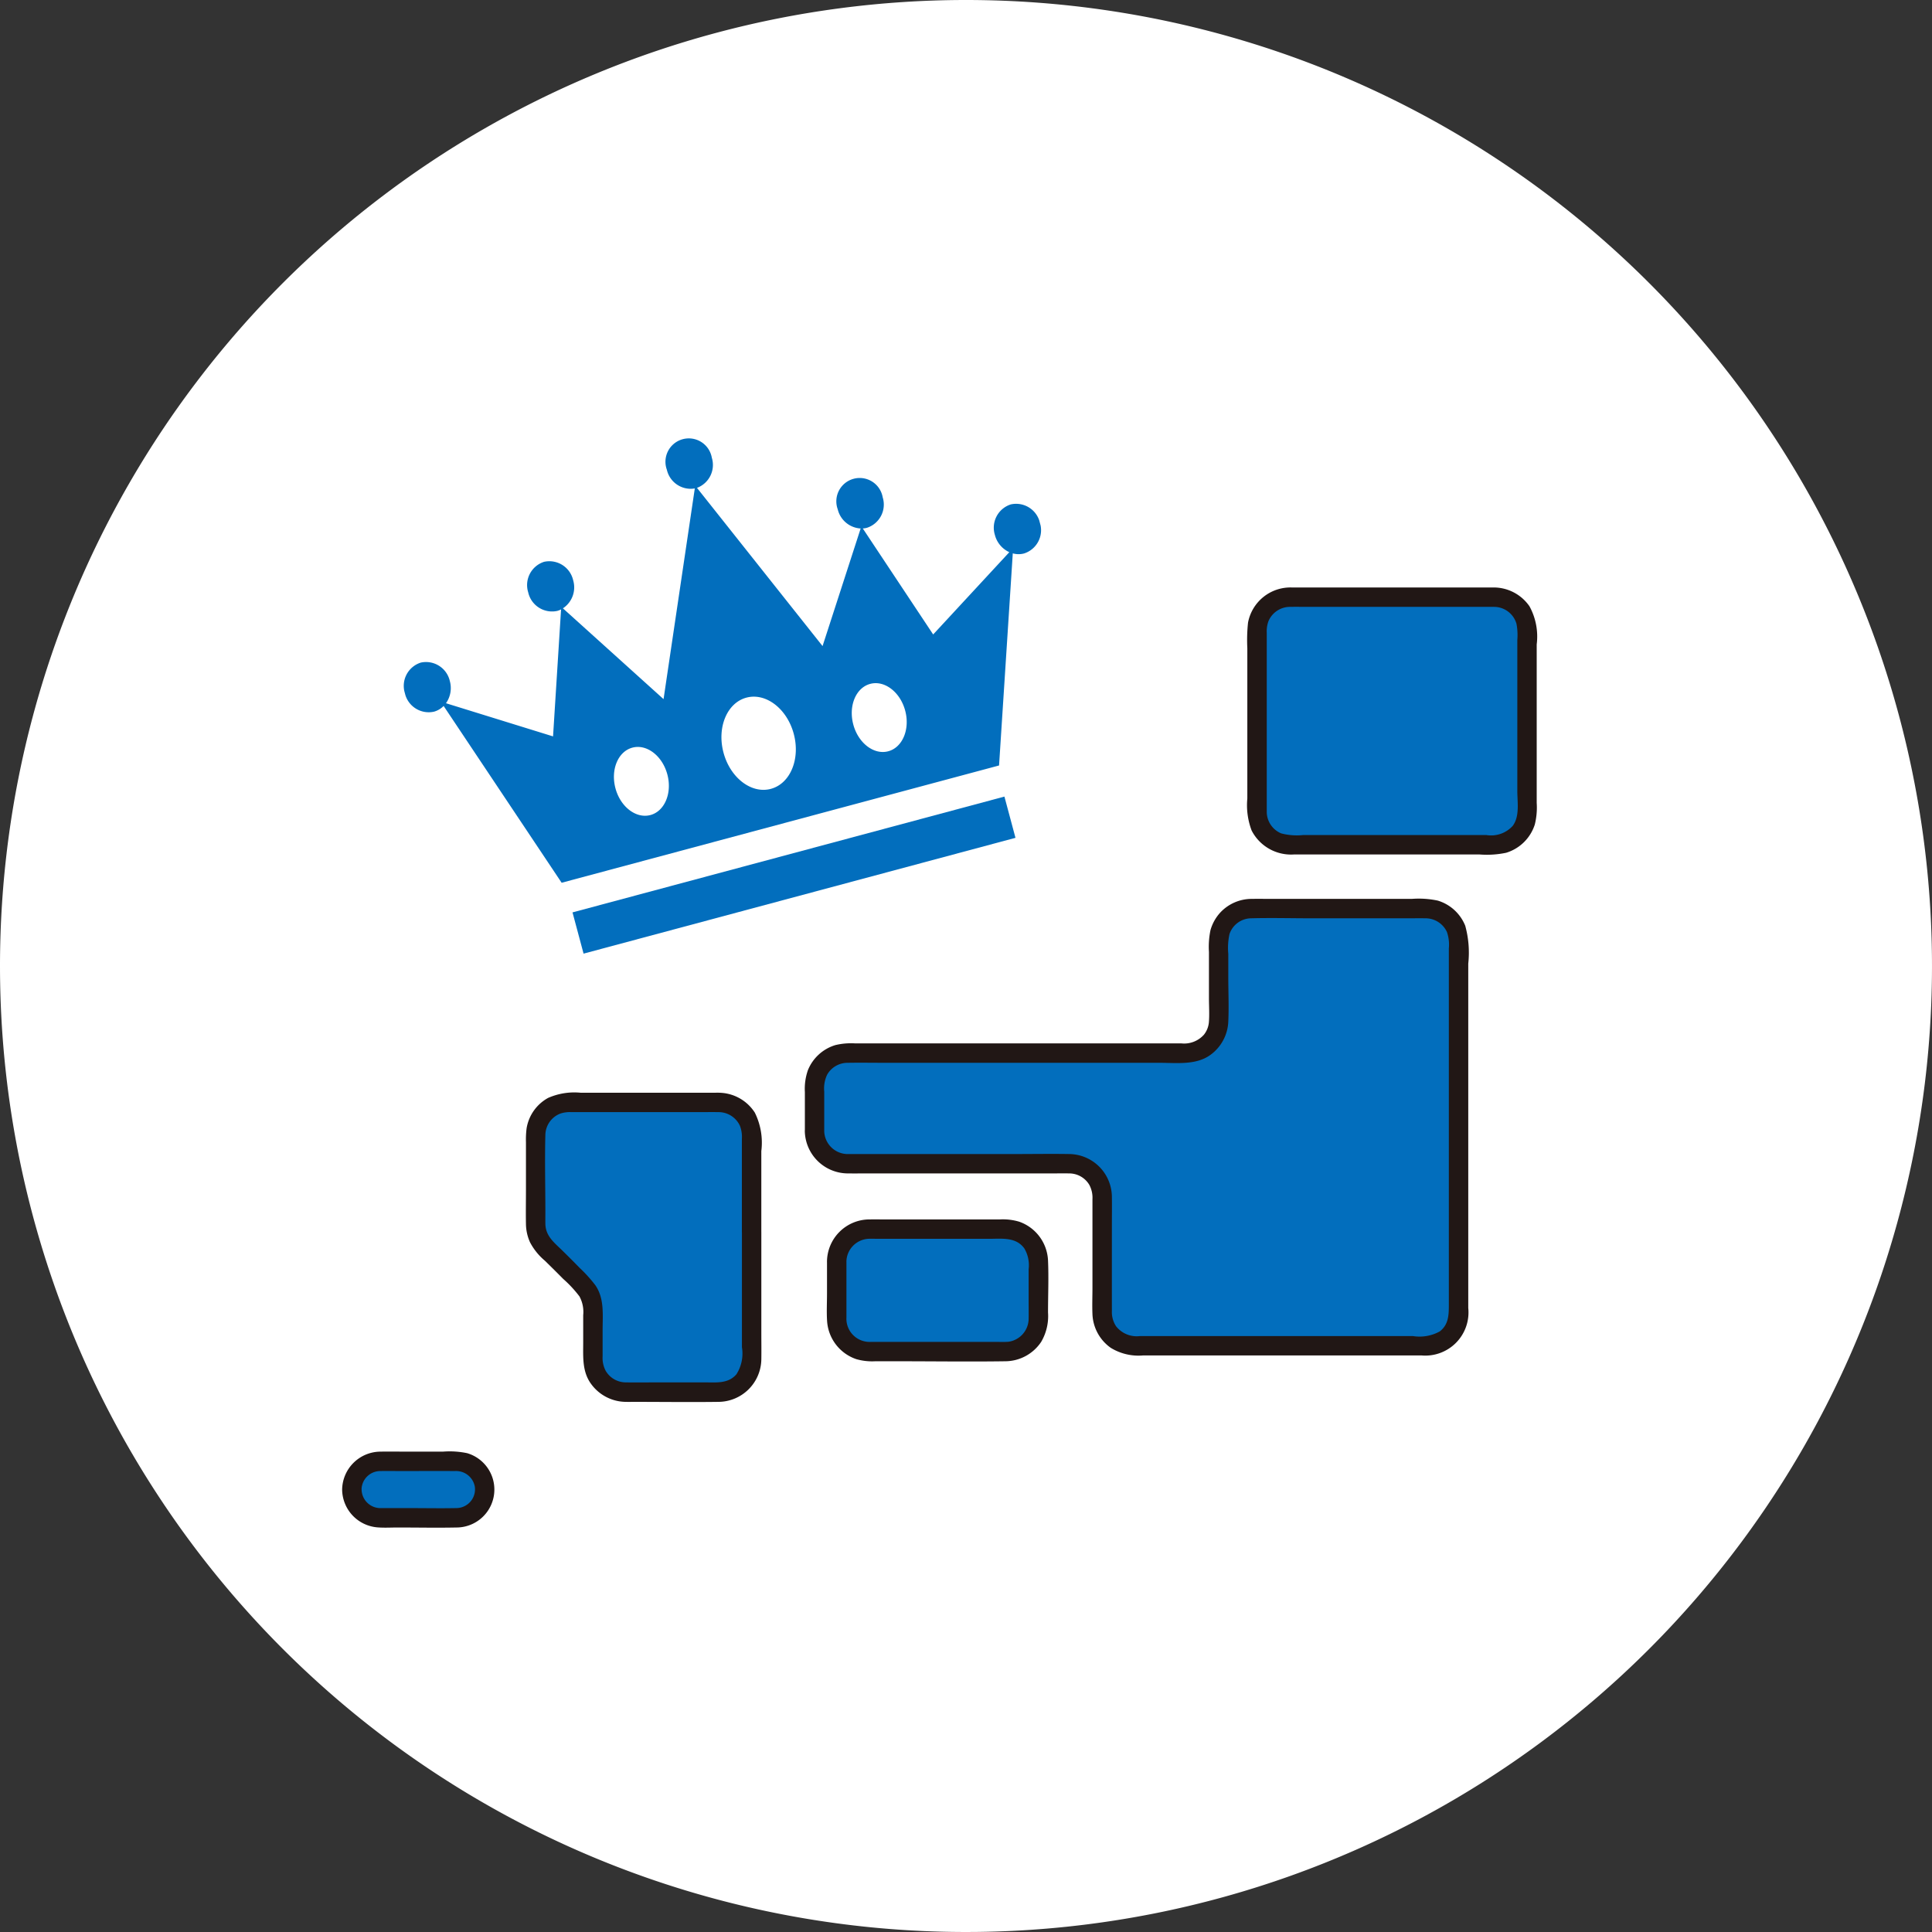<svg xmlns="http://www.w3.org/2000/svg" xmlns:xlink="http://www.w3.org/1999/xlink" width="192" height="192" viewBox="0 0 192 192">
  <rect x="0" y="0" width="192" height="192" fill="#333333" stroke="none"/>
  <defs>
    <clipPath id="clip-path">
      <rect id="長方形_48" data-name="長方形 48" width="65.33" height="46.822" fill="#026ebd"/>
    </clipPath>
  </defs>
  <g id="strengs_1" transform="translate(-480 -1709)">
    <path id="パス_558" data-name="パス 558" d="M96,0A96,96,0,1,1,0,96,96,96,0,0,1,96,0Z" transform="translate(480 1709)" fill="#fff"/>
    <g id="グループ_42" data-name="グループ 42" transform="translate(27 -14.374)">
      <g id="日本一" transform="translate(487 1781.753)">
        <path id="パス_984" data-name="パス 984" d="M69.315,140.215v-9.62a3.262,3.262,0,0,0-3.261-3.261H51.115a3.261,3.261,0,0,0-3.261,3.261v8.84a3.329,3.329,0,0,0,1.045,2.409q1.934,1.841,3.764,3.787a3.275,3.275,0,0,1,.882,2.246v4.984a3.262,3.262,0,0,0,3.262,3.262h9.247a3.262,3.262,0,0,0,3.262-3.261Z" transform="translate(-28.621 -76.156)" fill="#026ebd"/>
        <path id="パス_985" data-name="パス 985" d="M122.294,161.936v5.643a3.259,3.259,0,0,0,3.261,3.259h13.514a3.261,3.261,0,0,0,3.261-3.261v-5.643a3.261,3.261,0,0,0-3.261-3.261H125.555A3.263,3.263,0,0,0,122.294,161.936Z" transform="translate(-73.143 -94.9)" fill="#026ebd"/>
        <rect id="長方形_46" data-name="長方形 46" width="13.199" height="5.61" rx="2.805" transform="translate(0.965 86.846)" fill="#026ebd"/>
        <path id="パス_986" data-name="パス 986" d="M116.812,101.5V97.024a3.262,3.262,0,0,1,3.261-3.261H153.71a3.264,3.264,0,0,0,3.262-3.264V82.666a3.263,3.263,0,0,1,3.262-3.263h17.322a3.259,3.259,0,0,1,3.262,3.258v36.928a3.255,3.255,0,0,1-3.259,3.259h-28.9a3.259,3.259,0,0,1-3.259-3.261V108.023a3.261,3.261,0,0,0-3.261-3.261H120.071A3.262,3.262,0,0,1,116.812,101.5Z" transform="translate(-69.864 -47.489)" fill="#026ebd"/>
        <path id="パス_987" data-name="パス 987" d="M249.8,2.4H229.5a3.261,3.261,0,0,0-3.261,3.261V23.745a3.261,3.261,0,0,0,3.261,3.261H249.8a3.262,3.262,0,0,0,3.262-3.261V5.659A3.259,3.259,0,0,0,249.8,2.4Z" transform="translate(-135.309 -1.434)" fill="#026ebd"/>
        <path id="パス_988" data-name="パス 988" d="M68.83,138.78v-8.041a6.729,6.729,0,0,0-.643-3.822,4.3,4.3,0,0,0-3.307-1.969c-.256-.021-.515-.012-.772-.012H50.867a6.461,6.461,0,0,0-3.221.514A4.22,4.22,0,0,0,45.5,128.5a8.951,8.951,0,0,0-.06,1.349v4.733c0,1.137-.022,2.276,0,3.413a4.555,4.555,0,0,0,.406,1.809,6.083,6.083,0,0,0,1.47,1.822q.924.9,1.827,1.815a11.727,11.727,0,0,1,1.615,1.739,3.237,3.237,0,0,1,.371,1.868v2.69c0,1.453-.116,2.914.792,4.148a4.311,4.311,0,0,0,3.435,1.772c.293.006.587,0,.881,0,2.773,0,5.552.038,8.326,0a4.291,4.291,0,0,0,4.269-4.233c.014-.888,0-1.777,0-2.665V138.78a.965.965,0,0,0-1.929,0v11.443a3.841,3.841,0,0,1-.541,2.686c-.81.955-1.993.813-3.109.813H58.506c-1.045,0-2.09.016-3.135,0a2.323,2.323,0,0,1-2-1.138,2.724,2.724,0,0,1-.313-1.459v-2.591c0-1.516.19-3.147-.719-4.464a14.061,14.061,0,0,0-1.565-1.728q-.864-.889-1.751-1.755c-.8-.778-1.635-1.422-1.653-2.624-.006-.387,0-.774,0-1.161,0-2.567-.07-5.144,0-7.71a2.313,2.313,0,0,1,1.5-2.088,3.045,3.045,0,0,1,1.088-.14H62.559c.68,0,1.361-.012,2.04,0a2.331,2.331,0,0,1,2.11,1.37,3.119,3.119,0,0,1,.189,1.3v9.25A.967.967,0,0,0,68.83,138.78Z" transform="translate(-27.171 -74.721)" fill="#211715"/>
        <path id="パス_989" data-name="パス 989" d="M119.865,160.485v3.135c0,.9-.049,1.815.007,2.713a4.29,4.29,0,0,0,2.907,3.809,5.722,5.722,0,0,0,1.882.209h2.215c3.563,0,7.13.052,10.693,0a4.314,4.314,0,0,0,3.581-1.929,5.064,5.064,0,0,0,.68-2.916c0-1.715.075-3.448,0-5.162a4.286,4.286,0,0,0-2.85-3.858,5.645,5.645,0,0,0-1.922-.232H125.5c-.459,0-.918-.006-1.377,0a4.233,4.233,0,0,0-4.26,4.228.965.965,0,0,0,1.929,0,2.321,2.321,0,0,1,2.159-2.3c.33-.018.665,0,1,0h11.046c1.246,0,2.666-.2,3.49.974a3.288,3.288,0,0,1,.417,2.043v2.937c0,.659.011,1.318,0,1.977a2.331,2.331,0,0,1-2.01,2.3,9.1,9.1,0,0,1-1.041.01h-8.319c-1.422,0-2.845,0-4.268,0a2.306,2.306,0,0,1-2.47-2.436c0-.846,0-1.692,0-2.539v-2.963A.965.965,0,0,0,119.865,160.485Z" transform="translate(-71.678 -93.449)" fill="#211715"/>
        <path id="パス_990" data-name="パス 990" d="M0,217.415a3.812,3.812,0,0,0,3.491,3.756c.67.057,1.357.014,2.028.014,1.94,0,3.884.04,5.824,0a3.77,3.77,0,0,0,1.082-7.386,8.513,8.513,0,0,0-2.405-.153H6.479c-.893,0-1.789-.016-2.682,0A3.83,3.83,0,0,0,0,217.415a.965.965,0,0,0,1.929,0,1.868,1.868,0,0,1,1.9-1.84c.665-.01,1.331,0,2,0,1.8,0,3.6-.008,5.4,0a1.889,1.889,0,0,1,1.956,1.548,1.863,1.863,0,0,1-1.828,2.133c-1.622.033-3.249,0-4.872,0-.853,0-1.706,0-2.56,0a1.877,1.877,0,0,1-1.99-1.841A.965.965,0,0,0,0,217.415Z" transform="translate(0.001 -127.763)" fill="#211715"/>
        <path id="パス_991" data-name="パス 991" d="M116.328,100.025v-3.9a3.21,3.21,0,0,1,.281-1.676,2.328,2.328,0,0,1,2.02-1.194c1.3-.022,2.61,0,3.914,0h27.132c1.667,0,3.617.252,5.039-.793a4.3,4.3,0,0,0,1.768-3.3c.069-1.485,0-2.988,0-4.475V82.424a6.419,6.419,0,0,1,.121-1.969,2.3,2.3,0,0,1,2.108-1.561c2.033-.056,4.075,0,6.109,0h9.436c.615,0,1.231-.011,1.846,0a2.338,2.338,0,0,1,2.113,1.372,3.881,3.881,0,0,1,.185,1.622v35.378c0,1.036-.013,2.012-.919,2.693a4.18,4.18,0,0,1-2.657.451H147.709a2.6,2.6,0,0,1-2.379-.974,2.566,2.566,0,0,1-.416-1.524c-.005-2.837,0-5.674,0-8.511,0-.942.014-1.885,0-2.827a4.289,4.289,0,0,0-4.23-4.253c-1.786-.03-3.577,0-5.363,0H125.3c-2.17,0-4.338.005-6.507,0a2.346,2.346,0,0,1-2.467-2.3.965.965,0,0,0-1.929,0,4.292,4.292,0,0,0,4.265,4.226c.648.008,1.3,0,1.944,0h18.3c.588,0,1.176-.01,1.764,0a2.321,2.321,0,0,1,2,1.137,2.7,2.7,0,0,1,.313,1.422V115.6c0,.879-.037,1.766,0,2.644a4.3,4.3,0,0,0,1.819,3.336,5.258,5.258,0,0,0,3.235.754h27.624a4.292,4.292,0,0,0,4.669-4.716V83.4a10.077,10.077,0,0,0-.3-3.766,4.272,4.272,0,0,0-2.735-2.5,9.152,9.152,0,0,0-2.575-.17H160.8c-.669,0-1.34-.012-2.01,0a4.275,4.275,0,0,0-3.124,1.379,4.348,4.348,0,0,0-.954,1.726,8.152,8.152,0,0,0-.152,2.173v4.569c0,.8.059,1.624-.007,2.42a2.3,2.3,0,0,1-.492,1.23,2.633,2.633,0,0,1-2.251.863H119.384a6.7,6.7,0,0,0-1.946.169,4.276,4.276,0,0,0-2.735,2.5,5.608,5.608,0,0,0-.3,2.164v3.868A.965.965,0,0,0,116.328,100.025Z" transform="translate(-68.416 -46.013)" fill="#211715"/>
        <path id="パス_992" data-name="パス 992" d="M248.334,0H231.088c-.959,0-1.918,0-2.878,0a4.29,4.29,0,0,0-4.341,3.494,16.3,16.3,0,0,0-.07,2.549V20.969a7.1,7.1,0,0,0,.428,3.185,4.4,4.4,0,0,0,4.187,2.381h18.477a9.344,9.344,0,0,0,2.627-.169,4.3,4.3,0,0,0,2.85-2.807,6.994,6.994,0,0,0,.189-2.153V5.662a6.258,6.258,0,0,0-.716-3.788A4.327,4.327,0,0,0,248.334,0a.965.965,0,0,0,0,1.929,2.318,2.318,0,0,1,2.214,1.684,6.064,6.064,0,0,1,.083,1.608V20.235c0,1.113.254,2.5-.457,3.456a2.894,2.894,0,0,1-2.626.911H229.36a6.089,6.089,0,0,1-2.193-.163A2.327,2.327,0,0,1,225.73,22.3c0-.2,0-.4,0-.6V4.509a2.944,2.944,0,0,1,.163-1.144,2.327,2.327,0,0,1,2.137-1.437c.623-.01,1.246,0,1.871,0h18.432A.965.965,0,0,0,248.334,0Z" transform="translate(-133.841 0.003)" fill="#211715"/>
      </g>
      <g id="グループ_35" data-name="グループ 35" transform="matrix(0.966, -0.259, 0.259, 0.966, 488.775, 1775.621)">
        <rect id="長方形_47" data-name="長方形 47" width="44.434" height="4.243" transform="translate(10.448 42.579)" fill="#026ebd"/>
        <g id="グループ_34" data-name="グループ 34" transform="translate(0 0)">
          <g id="グループ_33" data-name="グループ 33" clip-path="url(#clip-path)">
            <path id="パス_1037" data-name="パス 1037" d="M63.016,14.7A2.426,2.426,0,0,0,60.7,17.224a2.593,2.593,0,0,0,.941,2.024l-9.426,5.937L48.188,13.2a2.129,2.129,0,0,0,.4.044A2.425,2.425,0,0,0,50.9,10.722a2.321,2.321,0,1,0-4.624,0,2.49,2.49,0,0,0,1.706,2.426L41.3,23.453,33.318,5.037a2.43,2.43,0,0,0,2.2-2.512,2.321,2.321,0,1,0-4.624,0,2.43,2.43,0,0,0,2.2,2.512l-8.42,19.417L17.351,13.148a2.49,2.49,0,0,0,1.706-2.426A2.426,2.426,0,0,0,16.745,8.2a2.426,2.426,0,0,0-2.314,2.525,2.427,2.427,0,0,0,2.314,2.526,2.094,2.094,0,0,0,.4-.044L13.109,25.186,3.685,19.248a2.6,2.6,0,0,0,.941-2.024A2.426,2.426,0,0,0,2.312,14.7,2.426,2.426,0,0,0,0,17.224a2.426,2.426,0,0,0,2.312,2.526,2.134,2.134,0,0,0,1.078-.3l6.777,20.005h45l6.775-20.005a2.134,2.134,0,0,0,1.078.3,2.427,2.427,0,0,0,2.314-2.526A2.426,2.426,0,0,0,63.016,14.7M20.432,35.24c-1.475,0-2.669-1.552-2.669-3.466s1.194-3.466,2.669-3.466S23.1,29.861,23.1,31.775s-1.2,3.466-2.669,3.466m12.233.586c-2,0-3.613-2.1-3.613-4.691s1.617-4.693,3.613-4.693,3.613,2.1,3.613,4.693-1.617,4.691-3.613,4.691M44.9,35.24c-1.475,0-2.669-1.552-2.669-3.466s1.194-3.466,2.669-3.466,2.669,1.552,2.669,3.466-1.2,3.466-2.669,3.466" transform="translate(0 0)" fill="#026ebd"/>
          </g>
        </g>
      </g>
    </g>
  </g>
</svg>
